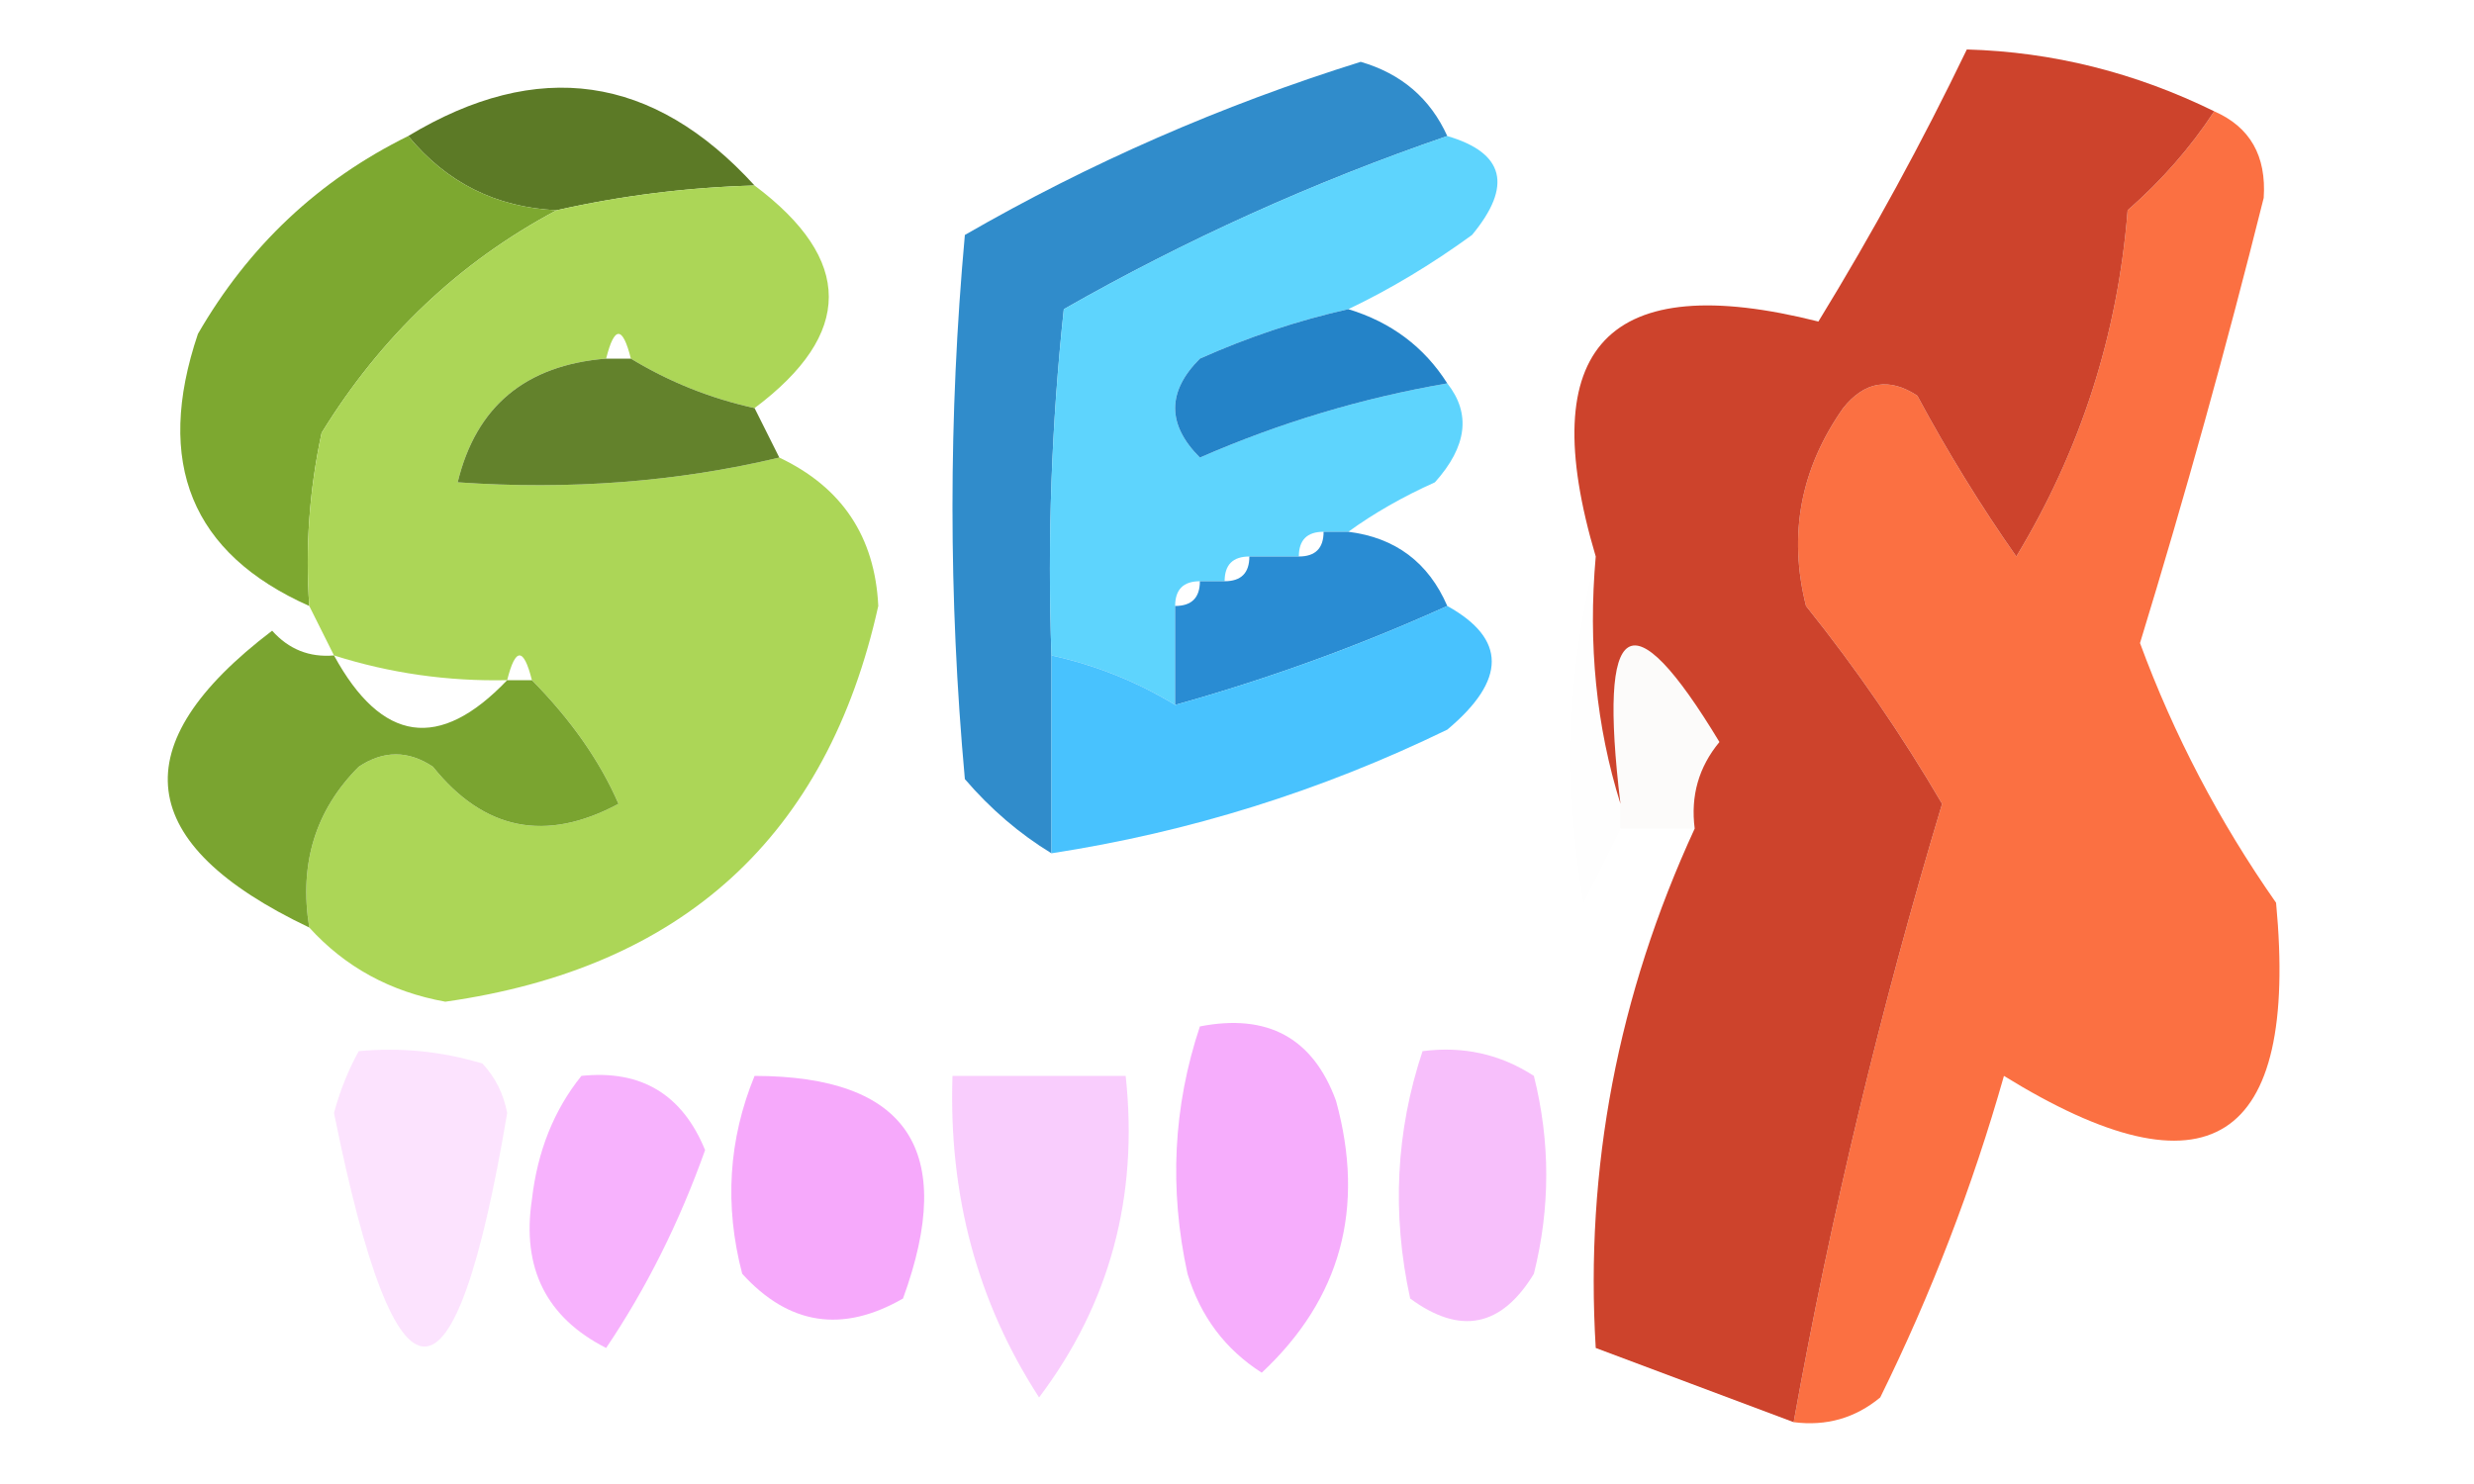 <?xml version="1.0" encoding="UTF-8"?>
<!DOCTYPE svg PUBLIC "-//W3C//DTD SVG 1.1//EN" "http://www.w3.org/Graphics/SVG/1.1/DTD/svg11.dtd">
<svg xmlns="http://www.w3.org/2000/svg" version="1.1" width="100px" height="60px" style="shape-rendering:geometricPrecision; text-rendering:geometricPrecision; image-rendering:optimizeQuality; fill-rule:evenodd; clip-rule:evenodd" xmlns:xlink="http://www.w3.org/1999/xlink">
<g><path style="opacity:1" fill="#5c7a26" d="M 30.5,7.5 C 27.794,7.575 25.127,7.908 22.5,8.5C 20.053,8.385 18.053,7.385 16.5,5.5C 21.737,2.343 26.404,3.01 30.5,7.5 Z"/></g>
<g><path style="opacity:0.955" fill="#fb6a3a" d="M 89.5,4.5 C 90.947,5.134 91.613,6.301 91.5,8C 89.989,14.044 88.322,20.044 86.5,26C 87.866,29.712 89.699,33.212 92,36.5C 92.919,46.26 89.252,48.593 81,43.5C 79.729,47.979 78.062,52.312 76,56.5C 74.989,57.337 73.822,57.67 72.5,57.5C 74.007,49.134 76.007,40.801 78.5,32.5C 76.862,29.696 75.028,27.029 73,24.5C 72.275,21.623 72.775,18.957 74.5,16.5C 75.365,15.417 76.365,15.251 77.5,16C 78.708,18.25 80.041,20.417 81.5,22.5C 84.101,18.198 85.601,13.531 86,8.5C 87.376,7.295 88.542,5.962 89.5,4.5 Z"/></g>
<g><path style="opacity:0.916" fill="#1e82c7" d="M 58.5,5.5 C 53.101,7.354 47.935,9.687 43,12.5C 42.501,17.155 42.334,21.822 42.5,26.5C 42.5,29.167 42.5,31.833 42.5,34.5C 41.206,33.71 40.039,32.71 39,31.5C 38.333,24.167 38.333,16.833 39,9.5C 44.033,6.596 49.367,4.262 55,2.5C 56.642,2.978 57.809,3.978 58.5,5.5 Z"/></g>
<g><path style="opacity:1" fill="#7da830" d="M 16.5,5.5 C 18.053,7.385 20.053,8.385 22.5,8.5C 18.572,10.591 15.406,13.591 13,17.5C 12.503,19.81 12.337,22.143 12.5,24.5C 7.739,22.384 6.239,18.717 8,13.5C 10.047,9.952 12.88,7.285 16.5,5.5 Z"/></g>
<g><path style="opacity:0.905" fill="#4ed0fd" d="M 58.5,5.5 C 60.814,6.179 61.147,7.512 59.5,9.5C 57.855,10.696 56.189,11.696 54.5,12.5C 52.45,12.961 50.45,13.628 48.5,14.5C 47.167,15.833 47.167,17.167 48.5,18.5C 51.727,17.091 55.06,16.091 58.5,15.5C 59.465,16.721 59.298,18.054 58,19.5C 56.698,20.085 55.531,20.752 54.5,21.5C 54.167,21.5 53.833,21.5 53.5,21.5C 52.833,21.5 52.5,21.833 52.5,22.5C 51.833,22.5 51.167,22.5 50.5,22.5C 49.833,22.5 49.5,22.833 49.5,23.5C 49.167,23.5 48.833,23.5 48.5,23.5C 47.833,23.5 47.5,23.833 47.5,24.5C 47.5,25.833 47.5,27.167 47.5,28.5C 45.95,27.559 44.284,26.892 42.5,26.5C 42.334,21.822 42.501,17.155 43,12.5C 47.935,9.687 53.101,7.354 58.5,5.5 Z"/></g>
<g><path style="opacity:0.972" fill="#1e80c6" d="M 54.5,12.5 C 56.23,13.026 57.564,14.026 58.5,15.5C 55.06,16.091 51.727,17.091 48.5,18.5C 47.167,17.167 47.167,15.833 48.5,14.5C 50.45,13.628 52.45,12.961 54.5,12.5 Z"/></g>
<g><path style="opacity:0.993" fill="#acd657" d="M 30.5,7.5 C 34.5,10.5 34.5,13.5 30.5,16.5C 28.716,16.108 27.049,15.441 25.5,14.5C 25.167,13.167 24.833,13.167 24.5,14.5C 21.243,14.764 19.243,16.43 18.5,19.5C 23.032,19.818 27.366,19.485 31.5,18.5C 34.032,19.699 35.365,21.699 35.5,24.5C 33.436,33.807 27.603,39.14 18,40.5C 15.785,40.1 13.952,39.1 12.5,37.5C 12.083,34.921 12.75,32.754 14.5,31C 15.5,30.333 16.5,30.333 17.5,31C 19.564,33.575 22.064,34.075 25,32.5C 24.251,30.775 23.085,29.108 21.5,27.5C 21.167,26.167 20.833,26.167 20.5,27.5C 18.097,27.552 15.764,27.219 13.5,26.5C 13.167,25.833 12.833,25.167 12.5,24.5C 12.337,22.143 12.503,19.81 13,17.5C 15.406,13.591 18.572,10.591 22.5,8.5C 25.127,7.908 27.794,7.575 30.5,7.5 Z"/></g>
<g><path style="opacity:0.981" fill="#618029" d="M 24.5,14.5 C 24.833,14.5 25.167,14.5 25.5,14.5C 27.049,15.441 28.716,16.108 30.5,16.5C 30.833,17.167 31.167,17.833 31.5,18.5C 27.366,19.485 23.032,19.818 18.5,19.5C 19.243,16.43 21.243,14.764 24.5,14.5 Z"/></g>
<g><path style="opacity:0.943" fill="#1d86d1" d="M 53.5,21.5 C 53.833,21.5 54.167,21.5 54.5,21.5C 56.404,21.738 57.738,22.738 58.5,24.5C 54.946,26.109 51.279,27.442 47.5,28.5C 47.5,27.167 47.5,25.833 47.5,24.5C 48.167,24.5 48.5,24.167 48.5,23.5C 48.833,23.5 49.167,23.5 49.5,23.5C 50.167,23.5 50.5,23.167 50.5,22.5C 51.167,22.5 51.833,22.5 52.5,22.5C 53.167,22.5 53.5,22.167 53.5,21.5 Z"/></g>
<g><path style="opacity:0.004" fill="#000000" d="M 64.5,22.5 C 64.187,26.042 64.521,29.375 65.5,32.5C 65.5,32.833 65.5,33.167 65.5,33.5C 65.013,34.473 64.513,35.473 64,36.5C 63.185,31.648 63.352,26.981 64.5,22.5 Z"/></g>
<g><path style="opacity:0.935" fill="#3cbefe" d="M 58.5,24.5 C 60.896,25.828 60.896,27.494 58.5,29.5C 53.402,31.977 48.069,33.644 42.5,34.5C 42.5,31.833 42.5,29.167 42.5,26.5C 44.284,26.892 45.95,27.559 47.5,28.5C 51.279,27.442 54.946,26.109 58.5,24.5 Z"/></g>
<g><path style="opacity:0.02" fill="#706300" d="M 68.5,33.5 C 67.5,33.5 66.5,33.5 65.5,33.5C 65.5,33.167 65.5,32.833 65.5,32.5C 64.582,24.898 65.916,24.065 69.5,30C 68.663,31.011 68.33,32.178 68.5,33.5 Z"/></g>
<g><path style="opacity:1" fill="#7aa430" d="M 13.5,26.5 C 15.431,30.038 17.764,30.371 20.5,27.5C 20.833,27.5 21.167,27.5 21.5,27.5C 23.085,29.108 24.251,30.775 25,32.5C 22.064,34.075 19.564,33.575 17.5,31C 16.5,30.333 15.5,30.333 14.5,31C 12.75,32.754 12.083,34.921 12.5,37.5C 5.413,34.127 4.913,30.127 11,25.5C 11.671,26.252 12.504,26.586 13.5,26.5 Z"/></g>
<g><path style="opacity:0.979" fill="#cc4028" d="M 89.5,4.5 C 88.542,5.962 87.376,7.295 86,8.5C 85.601,13.531 84.101,18.198 81.5,22.5C 80.041,20.417 78.708,18.25 77.5,16C 76.365,15.251 75.365,15.417 74.5,16.5C 72.775,18.957 72.275,21.623 73,24.5C 75.028,27.029 76.862,29.696 78.5,32.5C 76.007,40.801 74.007,49.134 72.5,57.5C 69.862,56.508 67.195,55.508 64.5,54.5C 64.06,47.241 65.394,40.241 68.5,33.5C 68.33,32.178 68.663,31.011 69.5,30C 65.916,24.065 64.582,24.898 65.5,32.5C 64.521,29.375 64.187,26.042 64.5,22.5C 61.983,14.018 64.983,10.851 73.5,13C 75.69,9.424 77.69,5.757 79.5,2C 82.972,2.098 86.305,2.932 89.5,4.5 Z"/></g>
<g><path style="opacity:0.538" fill="#f070fa" d="M 23.5,43.5 C 25.912,43.244 27.579,44.244 28.5,46.5C 27.458,49.423 26.125,52.09 24.5,54.5C 22.082,53.271 21.082,51.271 21.5,48.5C 21.724,46.545 22.391,44.879 23.5,43.5 Z"/></g>
<g><path style="opacity:0.19" fill="#f16bfb" d="M 14.5,42.5 C 16.199,42.34 17.866,42.507 19.5,43C 20.022,43.561 20.355,44.228 20.5,45C 18.378,57.592 16.045,57.592 13.5,45C 13.743,44.098 14.077,43.265 14.5,42.5 Z"/></g>
<g><path style="opacity:0.42" fill="#eb68f5" d="M 57.5,42.5 C 59.144,42.286 60.644,42.62 62,43.5C 62.667,46.167 62.667,48.833 62,51.5C 60.688,53.658 59.022,53.991 57,52.5C 56.253,49.076 56.42,45.743 57.5,42.5 Z"/></g>
<g><path style="opacity:0.588" fill="#ef6ef9" d="M 30.5,43.5 C 36.684,43.51 38.684,46.51 36.5,52.5C 34.051,53.91 31.884,53.576 30,51.5C 29.278,48.739 29.445,46.073 30.5,43.5 Z"/></g>
<g><path style="opacity:0.557" fill="#ee6cf9" d="M 48.5,41.5 C 51.239,40.965 53.072,41.965 54,44.5C 55.197,48.843 54.197,52.51 51,55.5C 49.523,54.556 48.523,53.223 48,51.5C 47.253,48.076 47.42,44.743 48.5,41.5 Z"/></g>
<g><path style="opacity:0.325" fill="#ef68fa" d="M 38.5,43.5 C 40.833,43.5 43.167,43.5 45.5,43.5C 46.027,48.373 44.861,52.706 42,56.5C 39.507,52.656 38.34,48.323 38.5,43.5 Z"/></g>
</svg>
